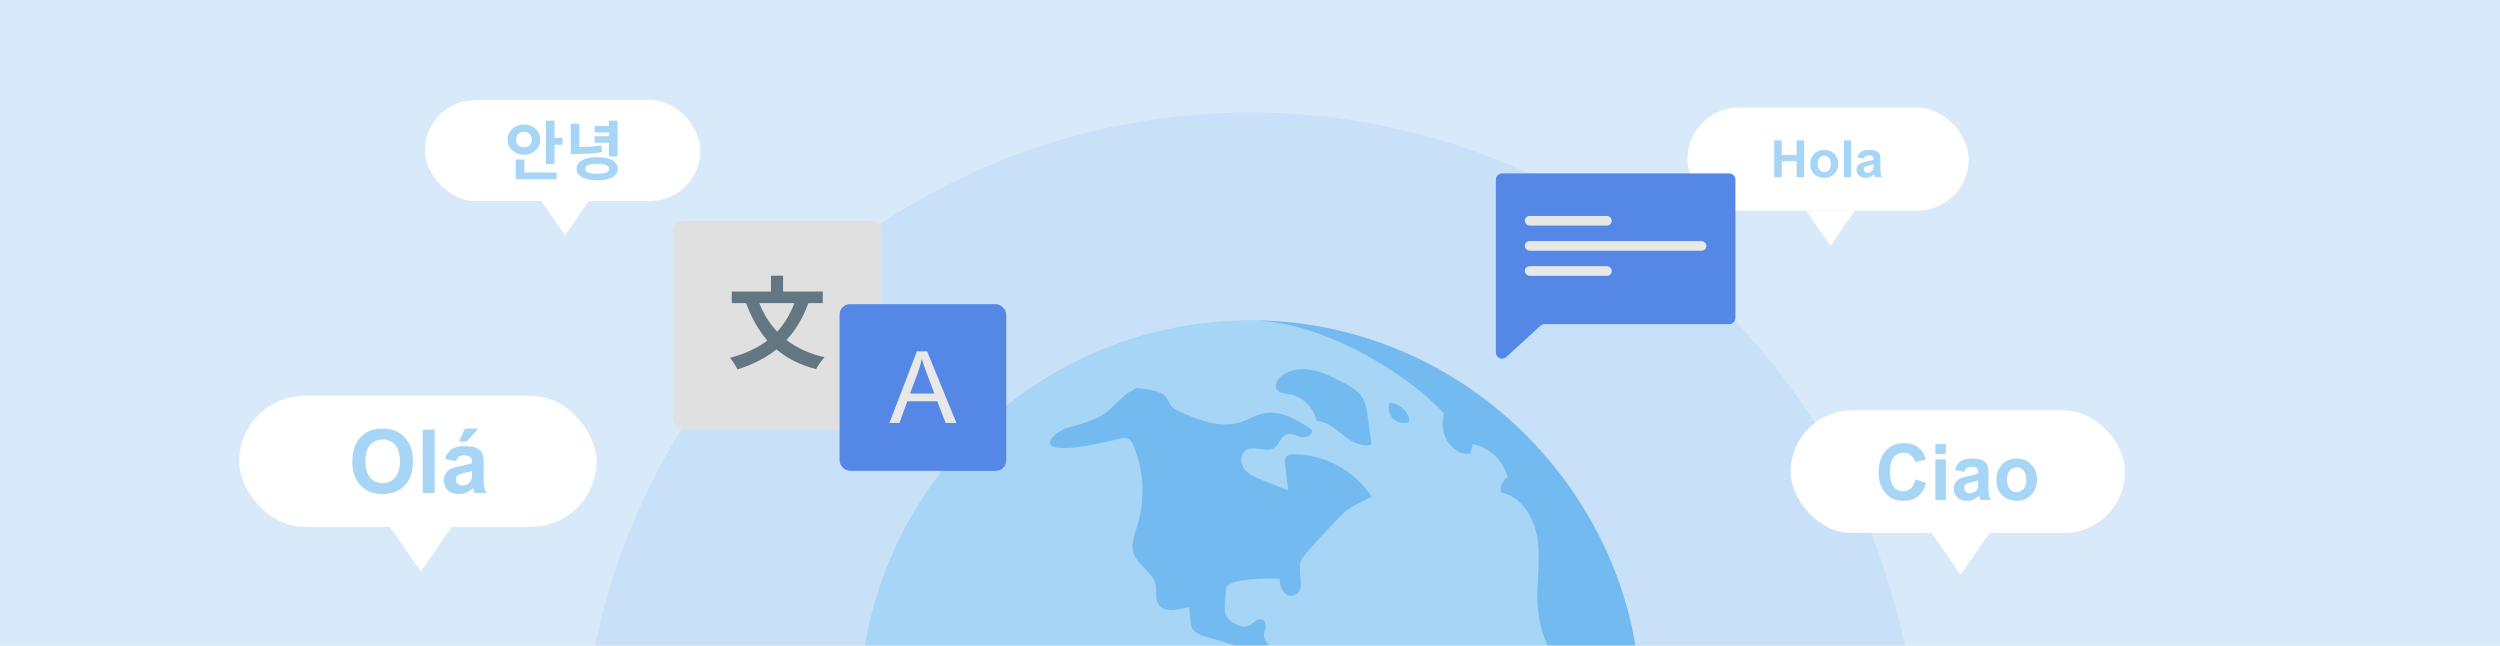 <svg width="1200" height="310" viewBox="0 0 1200 310" fill="none" xmlns="http://www.w3.org/2000/svg">
<rect width="1200" height="310" fill="#D8E9FA"/>
<mask id="mask0" mask-type="alpha" maskUnits="userSpaceOnUse" x="0" y="0" width="1200" height="310">
<rect width="1200" height="310" fill="white"/>
</mask>
<g mask="url(#mask0)">
<path d="M878.625 118L890.316 101.125H866.934L878.625 118Z" fill="white"/>
<rect x="810" y="51.625" width="135" height="49.5" rx="24.75" fill="white"/>
<path d="M851.625 85.085V67.375H855.253V74.346H862.362V67.375H865.99V85.085H862.362V77.341H855.253V85.085H851.625Z" fill="#A6D5F5"/>
<path d="M868.932 78.489C868.932 77.362 869.214 76.27 869.778 75.215C870.342 74.16 871.139 73.355 872.168 72.799C873.206 72.243 874.362 71.966 875.637 71.966C877.606 71.966 879.22 72.598 880.479 73.862C881.737 75.119 882.366 76.709 882.366 78.634C882.366 80.575 881.729 82.186 880.454 83.466C879.187 84.739 877.59 85.375 875.661 85.375C874.468 85.375 873.328 85.109 872.242 84.578C871.163 84.046 870.342 83.269 869.778 82.246C869.214 81.215 868.932 79.963 868.932 78.489ZM872.462 78.67C872.462 79.943 872.769 80.917 873.382 81.594C873.994 82.27 874.75 82.609 875.649 82.609C876.548 82.609 877.3 82.27 877.904 81.594C878.517 80.917 878.824 79.935 878.824 78.646C878.824 77.39 878.517 76.423 877.904 75.747C877.3 75.07 876.548 74.732 875.649 74.732C874.75 74.732 873.994 75.07 873.382 75.747C872.769 76.423 872.462 77.398 872.462 78.67Z" fill="#A6D5F5"/>
<path d="M885.075 85.085V67.375H888.519V85.085H885.075Z" fill="#A6D5F5"/>
<path d="M894.636 76.17L891.51 75.614C891.861 74.374 892.466 73.456 893.324 72.86C894.182 72.264 895.457 71.966 897.148 71.966C898.685 71.966 899.829 72.147 900.58 72.509C901.332 72.864 901.859 73.319 902.162 73.874C902.472 74.422 902.627 75.433 902.627 76.906L902.591 80.869C902.591 81.996 902.644 82.83 902.75 83.37C902.864 83.901 903.073 84.473 903.375 85.085H899.967C899.878 84.86 899.767 84.525 899.637 84.082C899.579 83.881 899.538 83.748 899.514 83.684C898.926 84.248 898.296 84.67 897.626 84.952C896.956 85.234 896.241 85.375 895.481 85.375C894.141 85.375 893.083 85.017 892.307 84.3C891.539 83.583 891.155 82.677 891.155 81.582C891.155 80.857 891.33 80.213 891.682 79.649C892.033 79.077 892.523 78.642 893.152 78.344C893.79 78.038 894.705 77.772 895.898 77.547C897.508 77.249 898.623 76.971 899.244 76.713V76.375C899.244 75.723 899.081 75.26 898.754 74.986C898.427 74.704 897.81 74.563 896.903 74.563C896.29 74.563 895.812 74.684 895.469 74.925C895.126 75.159 894.848 75.574 894.636 76.17ZM899.244 78.924C898.803 79.069 898.104 79.242 897.148 79.444C896.192 79.645 895.567 79.842 895.273 80.035C894.824 80.35 894.599 80.748 894.599 81.231C894.599 81.707 894.779 82.117 895.138 82.464C895.498 82.81 895.955 82.983 896.511 82.983C897.132 82.983 897.724 82.782 898.288 82.379C898.705 82.073 898.979 81.698 899.109 81.255C899.199 80.966 899.244 80.414 899.244 79.6V78.924Z" fill="#A6D5F5"/>
<circle cx="600" cy="375" r="321" fill="#C4DEF7" fill-opacity="0.8"/>
<circle cx="600" cy="341.25" r="187.5" fill="#A6D5F5"/>
<path d="M618.495 189.122C625.079 190.112 630.747 195.575 631.983 202.115C636.911 202.273 640.947 205.85 644.805 208.92C648.664 211.99 653.568 214.87 658.27 213.381L656.479 199.869C656.079 196.847 655.647 193.733 654.106 191.103C651.904 187.352 647.824 185.189 643.95 183.212C639.347 180.867 634.661 178.49 629.578 177.563C624.496 176.636 618.867 177.349 614.89 180.645C613.001 182.214 611.527 185.03 612.929 187.046C614.094 188.734 616.475 188.817 618.495 189.122Z" fill="#73BAF0"/>
<path d="M667.328 193.25C671.396 193.618 675.092 196.649 676.253 200.562C676.419 201.125 676.53 201.767 676.233 202.278C675.837 202.959 674.918 203.086 674.134 203.058C672.86 203.037 671.606 202.741 670.458 202.19C668.941 201.42 667.75 200.133 667.099 198.562C666.461 196.984 666.409 195.231 666.952 193.618" fill="#73BAF0"/>
<path d="M699.855 349.526C695.402 348.571 690.589 344.281 688.07 340.673C686.41 338.292 685.262 335.559 683.396 333.332C681.332 330.872 678.512 329.173 675.667 327.684C663.238 321.204 649.443 317.779 635.426 317.694C626.239 317.638 612.395 316.394 607.111 306.84C606.235 305.259 607.02 303.33 607.38 301.556C607.741 299.781 607.123 297.357 605.316 297.266C601.87 297.091 601.07 301.203 596.728 300.7C593.591 300.336 589.349 298.006 588.287 294.901C587.321 292.072 588.307 285.75 588.517 282.744C588.905 277.182 610.478 277.531 614.38 277.856C613.647 282.102 617.937 288.737 622.686 284.875C626.802 281.532 621.704 272.294 625.289 267.675C629.967 261.638 635.972 255.613 641.248 249.949C642.734 248.353 644.227 246.752 645.931 245.394C649.65 242.434 654.206 240.763 658.313 238.37C650.288 225.956 635.738 218.033 620.959 218.029C619.818 218.029 618.571 218.113 617.731 218.885C616.626 219.899 616.689 221.63 616.847 223.12C617.279 227.223 617.786 231.323 618.369 235.407L605.732 230.388C602.607 229.149 599.327 227.79 597.291 225.112C595.259 222.434 595.128 218.01 597.917 216.136C601.846 213.494 607.812 217.641 611.694 214.936C614.031 213.304 614.637 209.703 617.271 208.614C619.628 207.643 622.179 209.228 624.671 209.782C627.158 210.337 630.68 208.328 629.476 206.078C622.647 201.527 614.851 196.766 606.798 198.358C602.746 199.158 599.173 201.515 595.223 202.723C585.696 205.643 575.572 201.63 566.421 197.685C565.027 197.083 563.585 196.453 562.559 195.332C561.394 194.06 560.903 192.309 559.909 190.899C556.756 186.435 545.023 186.447 545.791 186.229C544.805 186.146 542.896 188.372 541.909 188.285C541.046 188.209 532.272 197.186 530.667 198.263C525.292 201.884 519.239 203.369 512.691 205.302C506.254 207.203 498.938 214.544 508.956 215.039C517.164 215.443 529.107 212.508 537.096 210.67C538.57 210.333 540.178 209.968 541.537 210.63C542.868 211.276 543.585 212.721 544.151 214.088C549.144 226.246 549.77 239.758 545.922 252.326C544.607 256.572 542.769 261.056 544.064 265.31C545.934 271.442 553.65 274.643 554.803 280.949C555.298 283.663 554.466 286.618 555.591 289.133C558.233 295.031 566.294 292.393 570.846 291.34C570.822 291.348 571.519 300.522 572.145 301.528C574.356 305.073 580.139 305.976 583.783 306.994C597.224 310.753 609.048 316.47 621.161 323.378C624.092 325.05 627.158 326.848 628.866 329.763C633.441 337.567 625.863 346.804 624.885 355.796C624.623 358.354 624.91 360.937 625.726 363.375C626.541 365.813 627.867 368.049 629.614 369.934C631.607 372.057 634.099 373.669 636.079 375.812C640.694 380.804 641.985 388.14 641.256 394.902C640.532 401.663 638.044 408.084 635.96 414.557C632.063 426.676 629.539 439.194 628.434 451.876C628.105 455.651 630.133 456.633 633.516 455.595C638.337 454.122 637.469 449.57 638.69 445.981C642.195 435.643 653.35 426.433 662.861 421.929C667.087 419.928 671.726 418.411 675.006 415.08C679.633 410.382 680.647 402.982 685.289 398.296C689.243 394.303 695.244 392.889 699.233 388.928C703.558 384.63 705.068 378.332 707.876 373.095C709.991 369.154 714.04 365.933 715.826 361.968C721.17 350.088 706.731 350.999 699.855 349.526Z" fill="#73BAF0"/>
<path d="M600 153.75C703.75 153.75 782.5 238.125 787.004 328.75C776.875 333.125 762.287 327.665 758.377 325.899C744.315 319.549 738.08 302.591 737.906 287.162C737.795 277.35 739.518 267.455 737.886 257.782C736.254 248.108 730.043 238.205 720.401 236.395C720.179 234.983 720.367 233.537 720.942 232.228C721.517 230.919 722.455 229.803 723.645 229.011C721.633 221.176 714.875 214.767 706.945 213.17L705.796 217.73C699.514 218.764 693.833 212.786 692.772 206.512C692.308 203.786 692.498 201.057 693.017 198.348C675.625 179.375 634.269 153.75 600 153.75Z" fill="#73BAF0"/>
<path d="M718 86.242C718 84.585 719.343 83.242 721 83.242H830C831.657 83.242 833 84.585 833 86.242V152.581C833 154.238 831.657 155.581 830 155.581H741.425C740.674 155.581 739.951 155.862 739.398 156.369L723.027 171.376C721.103 173.14 718 171.775 718 169.164V155.581V86.242Z" fill="#5487E6"/>
<rect x="731.911" y="103.645" width="41.734" height="4.637" rx="2.319" fill="#E8E8E8"/>
<rect x="731.911" y="115.701" width="87.177" height="4.637" rx="2.319" fill="#E8E8E8"/>
<rect x="731.911" y="127.758" width="41.734" height="4.637" rx="2.319" fill="#E8E8E8"/>
<path d="M201.997 274.324L216.85 252.886H187.144L201.997 274.324Z" fill="white"/>
<rect x="114.814" y="190" width="171.508" height="62.886" rx="31.443" fill="white"/>
<path d="M169.125 221.631C169.125 218.534 169.581 215.934 170.495 213.832C171.176 212.284 172.104 210.894 173.276 209.663C174.462 208.433 175.757 207.52 177.162 206.926C179.029 206.124 181.183 205.723 183.624 205.723C188.041 205.723 191.572 207.112 194.217 209.892C196.875 212.671 198.205 216.536 198.205 221.486C198.205 226.394 196.889 230.238 194.258 233.018C191.627 235.783 188.109 237.166 183.706 237.166C179.247 237.166 175.703 235.79 173.071 233.038C170.44 230.273 169.125 226.47 169.125 221.631ZM175.362 221.424C175.362 224.867 176.146 227.48 177.714 229.264C179.282 231.033 181.272 231.918 183.685 231.918C186.098 231.918 188.075 231.04 189.616 229.284C191.17 227.514 191.947 224.867 191.947 221.341C191.947 217.856 191.19 215.257 189.677 213.542C188.177 211.827 186.18 210.97 183.685 210.97C181.19 210.97 179.179 211.841 177.652 213.583C176.125 215.312 175.362 217.925 175.362 221.424Z" fill="#A6D5F5"/>
<path d="M202.908 236.647V206.241H208.655V236.647H202.908Z" fill="#A6D5F5"/>
<path d="M218.859 221.341L213.645 220.386C214.231 218.257 215.24 216.681 216.671 215.658C218.103 214.634 220.229 214.123 223.052 214.123C225.615 214.123 227.523 214.434 228.778 215.056C230.032 215.664 230.911 216.446 231.416 217.4C231.934 218.34 232.193 220.075 232.193 222.606L232.131 229.409C232.131 231.345 232.22 232.776 232.397 233.702C232.588 234.615 232.936 235.596 233.44 236.647H227.755C227.605 236.26 227.421 235.686 227.203 234.926C227.108 234.58 227.039 234.352 226.998 234.241C226.017 235.209 224.967 235.935 223.849 236.419C222.731 236.903 221.538 237.145 220.27 237.145C218.035 237.145 216.269 236.53 214.974 235.299C213.692 234.069 213.051 232.513 213.051 230.632C213.051 229.388 213.345 228.282 213.931 227.314C214.517 226.332 215.335 225.586 216.385 225.074C217.448 224.548 218.975 224.092 220.966 223.705C223.651 223.193 225.512 222.716 226.549 222.274V221.693C226.549 220.573 226.276 219.778 225.731 219.308C225.185 218.824 224.156 218.582 222.643 218.582C221.62 218.582 220.823 218.789 220.25 219.204C219.677 219.605 219.214 220.317 218.859 221.341ZM226.549 226.069C225.812 226.318 224.647 226.616 223.052 226.961C221.457 227.307 220.414 227.646 219.923 227.978C219.173 228.517 218.798 229.201 218.798 230.031C218.798 230.847 219.098 231.552 219.698 232.147C220.298 232.741 221.061 233.038 221.988 233.038C223.024 233.038 224.013 232.693 224.953 232.001C225.649 231.476 226.106 230.833 226.324 230.072C226.474 229.575 226.549 228.628 226.549 227.231V226.069ZM220.332 211.924L223.154 205.723H229.596L223.972 211.924H220.332Z" fill="#A6D5F5"/>
<path d="M271.203 113L282.653 96.475H259.754L271.203 113Z" fill="white"/>
<rect x="204" y="48" width="132.203" height="48.475" rx="24.237" fill="white"/>
<path d="M247.705 67.019C247.705 64.689 249.335 63.291 251.498 63.291C253.63 63.291 255.291 64.689 255.291 67.019C255.291 69.349 253.63 70.747 251.498 70.747C249.335 70.747 247.705 69.349 247.705 67.019ZM259.304 67.019C259.304 62.794 255.887 59.749 251.498 59.749C247.078 59.749 243.661 62.794 243.661 67.019C243.661 71.213 247.078 74.288 251.498 74.288C255.887 74.288 259.304 71.213 259.304 67.019ZM251.686 76.588H247.548V86.032H267.203V82.77H251.686V76.588ZM266.169 66.118V57.916H262.031V78.731H266.169V69.473H269.993V66.118H266.169Z" fill="#A6D5F5"/>
<path d="M292.279 75.065H296.417V57.916H292.279V60.464H285.414V63.57H292.279V65.403H285.414V68.51H292.279V75.065ZM288.611 69.722C285.226 70.343 282.154 70.529 278.078 70.591V59.376H273.941V73.916H276.292C281.464 73.916 285.1 73.76 289.05 72.984L288.611 69.722ZM286.668 83.391C282.875 83.391 280.9 82.646 280.9 81.03C280.9 79.383 282.875 78.638 286.668 78.638C290.43 78.638 292.404 79.383 292.404 81.03C292.404 82.646 290.43 83.391 286.668 83.391ZM286.668 75.438C280.524 75.438 276.762 77.488 276.762 81.03C276.762 84.51 280.524 86.56 286.668 86.56C292.781 86.56 296.542 84.51 296.542 81.03C296.542 77.488 292.781 75.438 286.668 75.438Z" fill="#A6D5F5"/>
<path d="M941.101 275.9L954.998 255.841H927.204L941.101 275.9Z" fill="white"/>
<rect x="859.527" y="197" width="160.473" height="58.84" rx="29.42" fill="white"/>
<path d="M919.377 230.112L924.485 231.778C923.701 234.707 922.396 236.885 920.569 238.313C918.754 239.729 916.446 240.436 913.646 240.436C910.181 240.436 907.334 239.222 905.103 236.794C902.872 234.353 901.757 231.021 901.757 226.799C901.757 222.332 902.878 218.867 905.121 216.402C907.363 213.924 910.312 212.686 913.966 212.686C917.158 212.686 919.75 213.656 921.744 215.596C922.93 216.743 923.82 218.391 924.413 220.539L919.199 221.82C918.89 220.429 918.244 219.33 917.259 218.525C916.286 217.72 915.099 217.317 913.699 217.317C911.765 217.317 910.193 218.031 908.983 219.459C907.785 220.886 907.185 223.199 907.185 226.396C907.185 229.789 907.779 232.205 908.965 233.645C910.152 235.085 911.694 235.805 913.592 235.805C914.993 235.805 916.197 235.348 917.205 234.432C918.214 233.517 918.938 232.077 919.377 230.112Z" fill="#A6D5F5"/>
<path d="M928.987 217.903V213.143H933.988V217.903H928.987ZM928.987 239.979V220.539H933.988V239.979H928.987Z" fill="#A6D5F5"/>
<path d="M942.869 226.469L938.331 225.627C938.841 223.748 939.719 222.357 940.965 221.454C942.211 220.551 944.062 220.099 946.518 220.099C948.749 220.099 950.41 220.374 951.501 220.923C952.593 221.46 953.358 222.149 953.797 222.991C954.248 223.821 954.473 225.353 954.473 227.586L954.42 233.59C954.42 235.299 954.497 236.562 954.651 237.379C954.817 238.185 955.12 239.051 955.559 239.979H950.611C950.481 239.637 950.321 239.131 950.131 238.459C950.048 238.154 949.988 237.953 949.953 237.855C949.099 238.71 948.185 239.35 947.212 239.777C946.239 240.205 945.201 240.418 944.097 240.418C942.152 240.418 940.615 239.875 939.488 238.789C938.373 237.703 937.815 236.33 937.815 234.67C937.815 233.572 938.07 232.596 938.58 231.741C939.09 230.875 939.802 230.216 940.716 229.764C941.641 229.301 942.97 228.898 944.703 228.556C947.04 228.105 948.66 227.684 949.561 227.293V226.781C949.561 225.792 949.324 225.09 948.849 224.676C948.375 224.248 947.479 224.035 946.162 224.035C945.272 224.035 944.578 224.218 944.08 224.584C943.581 224.938 943.178 225.566 942.869 226.469ZM949.561 230.643C948.921 230.863 947.906 231.125 946.518 231.43C945.13 231.735 944.222 232.034 943.795 232.327C943.142 232.803 942.816 233.407 942.816 234.139C942.816 234.859 943.077 235.482 943.599 236.007C944.121 236.531 944.786 236.794 945.592 236.794C946.494 236.794 947.354 236.489 948.173 235.878C948.778 235.415 949.176 234.847 949.366 234.176C949.496 233.737 949.561 232.901 949.561 231.668V230.643Z" fill="#A6D5F5"/>
<path d="M958.264 229.984C958.264 228.276 958.674 226.622 959.492 225.023C960.311 223.425 961.468 222.204 962.963 221.362C964.47 220.52 966.149 220.099 968 220.099C970.859 220.099 973.202 221.057 975.03 222.973C976.857 224.877 977.77 227.287 977.77 230.204C977.77 233.145 976.845 235.586 974.994 237.526C973.155 239.454 970.835 240.418 968.035 240.418C966.303 240.418 964.648 240.015 963.07 239.21C961.503 238.405 960.311 237.227 959.492 235.677C958.674 234.115 958.264 232.217 958.264 229.984ZM963.39 230.259C963.39 232.187 963.835 233.663 964.725 234.689C965.615 235.714 966.712 236.226 968.017 236.226C969.322 236.226 970.414 235.714 971.292 234.689C972.182 233.663 972.627 232.175 972.627 230.222C972.627 228.318 972.182 226.854 971.292 225.829C970.414 224.804 969.322 224.291 968.017 224.291C966.712 224.291 965.615 224.804 964.725 225.829C963.835 226.854 963.39 228.331 963.39 230.259Z" fill="#A6D5F5"/>
</g>
<rect x="323" y="106" width="100" height="100" rx="5" fill="#E0E0E0"/>
<path d="M381.304 145.496C379.24 150.92 376.504 155.432 373.048 159.176C369.352 155.288 366.52 150.68 364.456 145.496H381.304ZM394.936 145.496V139.928H375.88V132.344H370.072V139.928H351.256V145.496H358.12C360.712 152.504 364.024 158.504 368.344 163.448C363.496 167.144 357.496 169.88 350.392 171.752C351.544 173.144 353.32 175.832 353.992 177.32C361.288 175.016 367.48 171.896 372.712 167.72C377.752 171.992 383.992 175.208 391.72 177.176C392.584 175.544 394.408 172.856 395.8 171.464C388.504 169.832 382.456 167 377.512 163.208C381.928 158.408 385.432 152.6 388.024 145.496H394.936Z" fill="#637783"/>
<rect x="403" y="146" width="80" height="80" rx="5" fill="#5487E6"/>
<path d="M426.922 203L440.117 168.641H445.016L459.078 203H453.898L449.891 192.594H435.523L431.75 203H426.922ZM436.836 188.891H448.484L444.898 179.375C443.805 176.484 442.992 174.109 442.461 172.25C442.023 174.453 441.406 176.641 440.609 178.812L436.836 188.891Z" fill="#E8E8E8"/>
</svg>
